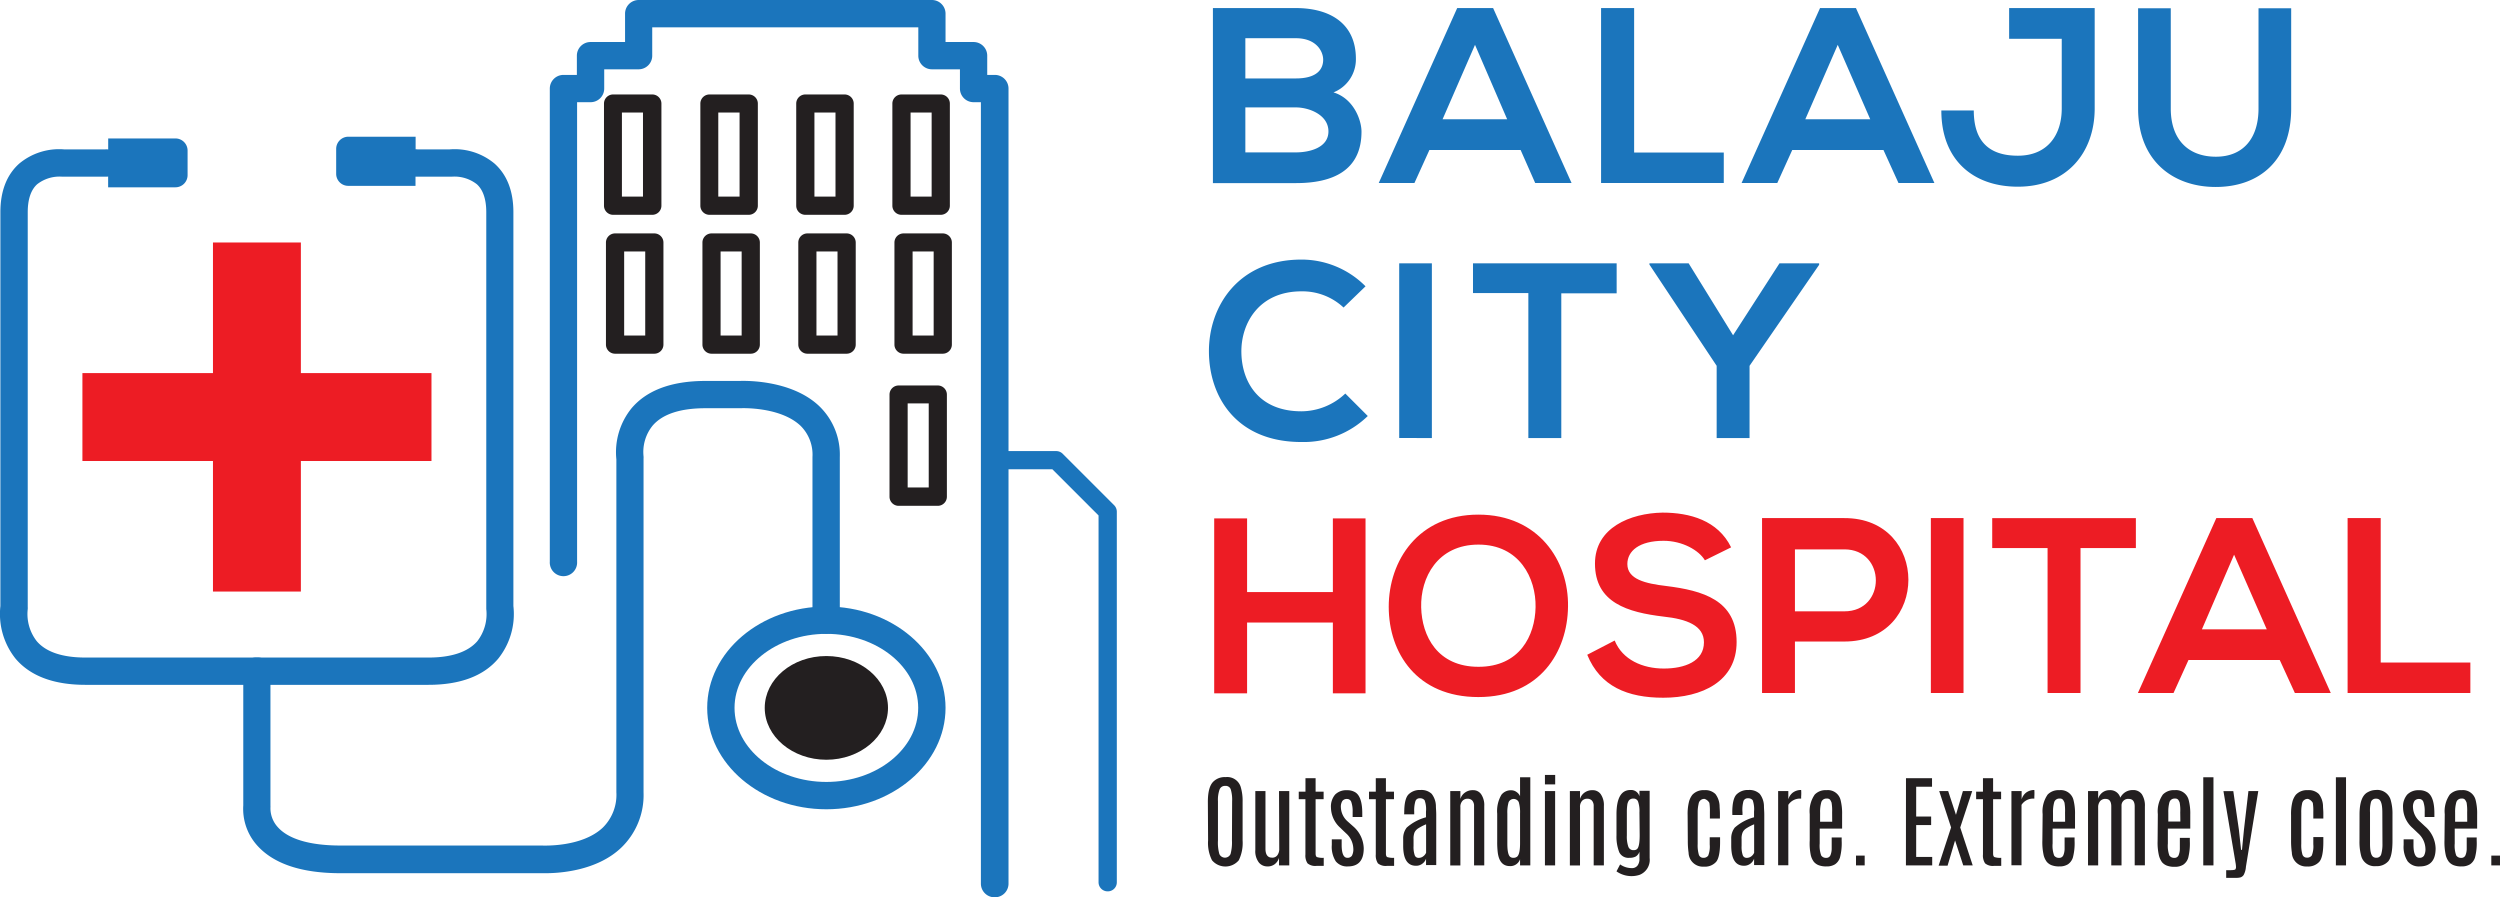 <svg xmlns="http://www.w3.org/2000/svg" viewBox="0 0 446.2 160.15"><defs><style>.cls-1{fill:#1b75bc}.cls-2{fill:#ed1c24}.cls-3{fill:#231f20}</style></defs><g id="Layer_2" data-name="Layer 2"><g id="Layer_1-2" data-name="Layer 1"><path class="cls-1" d="M242 10.49a6.35 6.35 0 01-4 6c3.65 1.12 5 5 5 7 0 7-5.21 9.19-11.66 9.19h-14.86V1.44h14.78c6.14 0 10.74 2.76 10.74 9.05zM222.27 14h9c3.69 0 4.89-1.56 4.89-3.35 0-1.42-1.16-3.83-4.89-3.83h-9zm0 13.2h9c2.4 0 5.83-.8 5.83-3.75s-3.43-4.28-5.83-4.28h-9zm49.13-.43h-16.28l-2.67 5.89h-6.37l14-31.22h6.41l14 31.22H274zM263.26 8l-5.79 13.29H269zm28.4-6.56v25.78h16v5.44h-21.9V1.44zm44.5 25.33h-16.28l-2.67 5.89h-6.37l14-31.22h6.41l14 31.22h-6.41zM328 8l-5.79 13.29h11.59zm45.86 11.32c0 8.08-5.12 14-13.71 14-8 0-13.66-4.77-13.66-13.6h5.79c0 5.35 2.58 8.07 7.87 8.07s7.83-3.7 7.83-8.43V6.92h-9.39V1.44h15.27zm35.07-17.84v17.89c0 9.23-5.65 14-13.48 14-7.48 0-13.84-4.55-13.84-14V1.48h5.83v17.89c0 5.62 3.2 8.6 8.05 8.6s7.61-3.25 7.61-8.6V1.48zM244.12 74.25a16.39 16.39 0 01-11.84 4.64c-11.57 0-16.46-8-16.51-16.1s5.23-16.46 16.51-16.46a16.09 16.09 0 0111.44 4.77l-3.92 3.79a10.73 10.73 0 00-7.52-2.89c-7.52 0-10.77 5.62-10.72 10.84s3 10.57 10.72 10.57a11.46 11.46 0 007.83-3.17zm5.61 3.93V47h5.83v31.18zm23.05-25.87h-9.88V47h25.64v5.35h-9.88v25.83h-5.88zm36.54 7.53L317.6 47h7.08v.26l-12.42 18.03v12.89h-5.87V65.29l-12-18.07V47h7z"/><path class="cls-2" d="M237.89 123.74v-12.63h-15.31v12.63h-5.87V92.52h5.87v13.15h15.31V92.52h5.83v31.22zm41.97-15.48c-.09 8.07-5 16.15-16 16.15s-16-7.9-16-16.11 5.25-16.45 16-16.45 16.14 8.25 16 16.41zm-26.21.14c.13 5.12 2.89 10.61 10.23 10.61s10.1-5.53 10.19-10.66-2.85-11.15-10.19-11.15-10.37 5.93-10.23 11.2zm50.64-8.4c-1.06-1.78-4-3.48-7.38-3.48-4.36 0-6.46 1.83-6.46 4.15 0 2.72 3.21 3.48 6.95 3.92 6.49.81 12.55 2.5 12.55 10 0 7-6.14 9.94-13.09 9.94-6.36 0-11.26-2-13.57-7.67l4.9-2.54c1.38 3.44 5 5 8.76 5s7.17-1.29 7.17-4.68c0-3-3.07-4.15-7.21-4.59-6.37-.76-12.24-2.46-12.24-9.46 0-6.42 6.32-9 12.06-9.1 4.85 0 9.88 1.38 12.24 6.2zm24.89 14.5h-8.82v9.19h-5.87V92.47h14.69c15.22-.04 15.26 22.03 0 22.03zm-8.82-5.39h8.82c7.52 0 7.47-11.06 0-11.06h-8.82zm24.26 14.58V92.47h5.83v31.22zm20.83-25.87h-9.88v-5.35h25.64v5.35h-9.88v25.87h-5.88zm41.44 19.98H390.6l-2.67 5.89h-6.36l14-31.22H402l14 31.22h-6.41zM398.74 99L393 112.32h11.57zm26.17-6.53v25.78h16v5.44H419V92.47z"/><path class="cls-1" d="M177.51 160.15a2.44 2.44 0 01-2.44-2.44V18.24h-1.3a2.43 2.43 0 01-2.44-2.43v-3.44h-5a2.43 2.43 0 01-2.43-2.43V4.88h-47.49v5.06a2.43 2.43 0 01-2.41 2.43h-6.16v3.44a2.43 2.43 0 01-2.44 2.43H103v82a2.44 2.44 0 11-4.87 0V15.81a2.44 2.44 0 012.44-2.44h2.39V9.94a2.44 2.44 0 012.44-2.44h6.16V2.44A2.44 2.44 0 01114 0h52.32a2.44 2.44 0 012.44 2.44V7.5h5a2.44 2.44 0 012.44 2.44v3.43h1.3a2.44 2.44 0 012.5 2.44v141.9a2.44 2.44 0 01-2.49 2.44z"/><path class="cls-1" d="M197.7 159.09a1.62 1.62 0 01-1.63-1.62V92l-8.24-8.24h-10.32a1.63 1.63 0 110-3.25h11a1.64 1.64 0 011.15.47l9.2 9.2a1.65 1.65 0 01.47 1.15v66.15a1.61 1.61 0 01-1.63 1.61z"/><path class="cls-3" d="M116.42 38.34h-7a1.63 1.63 0 01-1.62-1.63V18.49a1.63 1.63 0 011.62-1.63h7a1.63 1.63 0 011.63 1.63v18.22a1.63 1.63 0 01-1.63 1.63zM111 35.09h3.76v-15H111zm22.58 3.25h-7a1.63 1.63 0 01-1.58-1.63V18.49a1.63 1.63 0 011.63-1.63h7a1.63 1.63 0 011.63 1.63v18.22a1.63 1.63 0 01-1.68 1.63zm-5.38-3.25h3.8v-15h-3.8zm22.54 3.25h-7a1.63 1.63 0 01-1.63-1.63V18.49a1.63 1.63 0 011.63-1.63h7a1.63 1.63 0 011.63 1.63v18.22a1.63 1.63 0 01-1.63 1.63zm-5.38-3.25h3.76v-15h-3.76zm22.54 3.25h-7a1.63 1.63 0 01-1.63-1.63V18.49a1.63 1.63 0 011.63-1.63h7a1.63 1.63 0 011.63 1.63v18.22a1.63 1.63 0 01-1.63 1.63zm-5.38-3.25h3.76v-15h-3.76zm53.06 108.03c0-1.77.32-3 1-3.64a2.89 2.89 0 012.18-.78 2.51 2.51 0 012.67 1.72 8.58 8.58 0 01.35 2.7V150a7.06 7.06 0 01-.68 3.54 3.12 3.12 0 01-4.78 0 6.8 6.8 0 01-.7-3.53zm4.33-.1a6.51 6.51 0 00-.24-2.12.94.94 0 00-1-.63 1 1 0 00-1 .64 5.55 5.55 0 00-.29 2.1v7a7.54 7.54 0 00.25 2.41 1.09 1.09 0 002 0 8 8 0 00.25-2.41zm8.37-1.83h1.83v13.27h-1.83v-1.35a2.25 2.25 0 01-.73 1.1 2.05 2.05 0 01-1.38.43 1.92 1.92 0 01-1.5-.72 3.31 3.31 0 01-.62-2.22v-10.51h1.81v10.31c0 1 .38 1.57 1.14 1.57a1.09 1.09 0 001-.45 1.89 1.89 0 00.32-1.17zm4.72-2.3h1.81v2.41h1.43v1.34h-1.43v9.69c0 .34.08.56.24.64a3.21 3.21 0 001.21.13v1.44H235a2.14 2.14 0 01-1.63-.45 2.52 2.52 0 01-.38-1.6v-9.85h-1.19v-1.34h1.2zm10.4 12.53q0 3.22-2.84 3.22a2.57 2.57 0 01-2.15-.91 4.81 4.81 0 01-.71-2.93v-1h1.76v1c0 1.53.35 2.3 1 2.3a.93.93 0 00.83-.37 2.41 2.41 0 00.25-1.29 3.8 3.8 0 00-1.33-2.74c-.06-.07-.22-.21-.46-.44s-.4-.38-.47-.46a4.94 4.94 0 01-1.73-3.63 3.31 3.31 0 01.74-2.35 2.79 2.79 0 012.12-.78 2.67 2.67 0 011.51.39c.81.53 1.22 1.78 1.22 3.75v.64h-1.72v-.92a5 5 0 00-.23-1.73.79.79 0 00-.77-.57 1 1 0 00-.83.35 1.92 1.92 0 00-.27 1.16 3.51 3.51 0 001.21 2.5l1 .89a5.37 5.37 0 011.87 3.92zm2.15-12.53h1.81v2.41h1.44v1.34h-1.44v9.69c0 .34.08.56.24.64a3.28 3.28 0 001.22.13v1.44h-1.25a2.17 2.17 0 01-1.64-.45 2.59 2.59 0 01-.38-1.6v-9.85h-1.21v-1.34h1.21zm5.08 6.11c0-1.6.25-2.67.75-3.2a2.81 2.81 0 012.14-.8 2.65 2.65 0 012 .68 3.63 3.63 0 01.76 2.15c0 .43.06.95.06 1.57v9h-1.82v-1.15a1.75 1.75 0 01-.62.87 1.77 1.77 0 01-1.19.4c-1.5 0-2.26-1.18-2.27-3.52v-1.29a3.11 3.11 0 01.63-2 8.54 8.54 0 013.44-1.84v-1a4.67 4.67 0 00-.25-2.05 1 1 0 00-.84-.34.77.77 0 00-.8.52 5.74 5.74 0 00-.21 1.88v.46h-1.8zm3.9 2.12a8.7 8.7 0 00-1.49.78 1.89 1.89 0 00-.56.64 2.88 2.88 0 00-.19 1.21V151a4.48 4.48 0 00.21 1.64.7.7 0 00.7.47 1.28 1.28 0 00.84-.29 1.55 1.55 0 00.49-.62zm6.12-4.52a2.11 2.11 0 01.78-1.11 2.31 2.31 0 011.48-.46 1.71 1.71 0 011.44.72 3.45 3.45 0 01.56 2.13v10.58h-1.82v-10.57a1.44 1.44 0 00-.31-1 1.1 1.1 0 00-.85-.33 1.17 1.17 0 00-.91.38 1.55 1.55 0 00-.37 1.14v10.39h-1.81v-13.28h1.81zm10.65-3.87h1.83v15.73h-1.83v-1.11a1.82 1.82 0 01-1.83 1.23c-1.22 0-1.94-.81-2.15-2.42a15.29 15.29 0 01-.1-1.94v-5a5.68 5.68 0 01.77-3.39 2.13 2.13 0 011.76-.78 1.53 1.53 0 01.91.3 1.79 1.79 0 01.64.75zm0 6.44a6.26 6.26 0 00-.23-2 1 1 0 00-1.81 0 6.53 6.53 0 00-.23 2.05v5.36c0 1.3.17 2.08.51 2.35a.89.89 0 00.6.17 1 1 0 00.64-.21c.35-.3.52-1.09.52-2.39zm4.44-6.86h1.83V140h-1.83zm0 2.88h1.82v13.27h-1.82zm6.26 1.41a2.15 2.15 0 01.77-1.11 2.36 2.36 0 011.49-.46 1.74 1.74 0 011.44.72 3.45 3.45 0 01.56 2.13v10.58h-1.82v-10.57a1.44 1.44 0 00-.31-1 1.11 1.11 0 00-.86-.33 1.19 1.19 0 00-.91.38 1.59 1.59 0 00-.36 1.14v10.39h-1.81v-13.28H282zm9-1.6a1.53 1.53 0 011.61 1.14v-1h1.82v12a2.87 2.87 0 01-1.79 3 4.66 4.66 0 01-4.13-.62l.65-1.24a3.59 3.59 0 002.05.66 1.23 1.23 0 001.06-.46 1.93 1.93 0 00.34-1.21v-1.26a1.57 1.57 0 01-.66.86 2.27 2.27 0 01-1.1.23 1.82 1.82 0 01-1.85-1 7.61 7.61 0 01-.49-3v-3.8q.02-4.3 2.49-4.3zm1.61 4a5.37 5.37 0 00-.23-1.88.83.83 0 00-.82-.59 1 1 0 00-.83.33 1.83 1.83 0 00-.3.84 9.08 9.08 0 00-.07 1.28v4.13a5.57 5.57 0 00.26 2 .94.94 0 001 .62.78.78 0 00.58-.21q.45-.44.45-2.46zm8.6.55a9 9 0 01.26-2.53 3.51 3.51 0 01.59-1.17 2.68 2.68 0 012.11-.82 2.56 2.56 0 012 .69 3.74 3.74 0 01.74 2.06c0 .39.06.85.06 1.39v.92h-1.79v-1.17a8.87 8.87 0 00-.09-1.62 1.54 1.54 0 00-.85-.71 1 1 0 00-1.07.87A6.54 6.54 0 00303 145v5.64a6 6 0 00.21 1.91.8.8 0 00.8.55 1 1 0 00.87-.39 4.47 4.47 0 00.27-2v-1.28H307v.86c0 1.81-.24 3-.72 3.55a2.69 2.69 0 01-2.18.84 2.55 2.55 0 01-2.72-2.47 15 15 0 01-.14-2.16zm7.97-.55c0-1.6.25-2.67.75-3.2a2.83 2.83 0 012.14-.8 2.65 2.65 0 012 .68 3.63 3.63 0 01.76 2.15c0 .43.06.95.06 1.57v9h-1.82v-1.15a1.88 1.88 0 01-1.8 1.27c-1.51 0-2.26-1.18-2.28-3.52v-1.29a3.11 3.11 0 01.63-2 8.54 8.54 0 013.44-1.84v-1a4.9 4.9 0 00-.24-2.05 1 1 0 00-.85-.34.78.78 0 00-.8.52 5.81 5.81 0 00-.17 2v.46h-1.81zm3.9 2.12a8.49 8.49 0 00-1.48.78 1.7 1.7 0 00-.56.64 2.69 2.69 0 00-.2 1.21V151a4.48 4.48 0 00.21 1.64.71.71 0 00.7.47 1.33 1.33 0 00.85-.29 1.61 1.61 0 00.48-.62zm8.39-6.12a7.28 7.28 0 010 1.16v.38a2.48 2.48 0 00-2.29 1.11v10.78h-1.82v-13.24h1.82v1.48a2.33 2.33 0 01.81-1.21 2.42 2.42 0 011.48-.46zm1.53 4.31a5.22 5.22 0 01.9-3.5 2.68 2.68 0 012.09-.78 2.33 2.33 0 012.51 1.73 9.71 9.71 0 01.28 2.63v2.5h-4v2.65a5.12 5.12 0 00.27 2.15 1 1 0 00.87.42.77.77 0 00.79-.5 3.09 3.09 0 00.21-1.07v-2.07h1.78v.57a10 10 0 01-.3 3 2.27 2.27 0 01-.9 1.23 2.77 2.77 0 01-1.49.37 3.71 3.71 0 01-1.42-.22 2.17 2.17 0 01-.85-.6 3.15 3.15 0 01-.55-1.19A10.11 10.11 0 01323 150zm4-.34a8.53 8.53 0 00-.1-1.71 2.44 2.44 0 00-.26-.51.67.67 0 00-.58-.22.94.94 0 00-1 .67 6.33 6.33 0 00-.21 1.83v1.63h2.16zm4.26 7.74h1.55v1.75h-1.55zm8.92-13.82h4.65v1.53H342v5.32h2.67v1.52H342v5.68h2.86v1.52h-4.69zm5.93 2.3h1.6l1.39 4.24 1.24-4.24H352l-2.14 6.5 2.23 6.77h-1.69l-1.46-4.46-1.34 4.51H346l2.23-6.83zm7.81-2.3h1.81v2.41h1.43v1.34h-1.43v9.69c0 .34.08.56.24.64a3.21 3.21 0 001.21.13v1.44h-1.25a2.14 2.14 0 01-1.63-.45 2.52 2.52 0 01-.38-1.6v-9.85h-1.22v-1.34h1.22zm9.17 2.11a8.48 8.48 0 010 1.16v.38a2.48 2.48 0 00-2.29 1.11v10.78H359v-13.24h1.82v1.48a2.33 2.33 0 01.81-1.21 2.42 2.42 0 011.46-.46zm1.48 4.31a5.22 5.22 0 01.9-3.5 2.68 2.68 0 012.09-.78 2.33 2.33 0 012.51 1.73 9.71 9.71 0 01.28 2.63v2.5h-4v2.65a5.12 5.12 0 00.27 2.15 1 1 0 00.87.42.77.77 0 00.79-.5 3.09 3.09 0 00.21-1.07v-2.07h1.78v.57a10 10 0 01-.3 3 2.27 2.27 0 01-.9 1.23 2.77 2.77 0 01-1.49.37 3.71 3.71 0 01-1.42-.22 2.17 2.17 0 01-.85-.6 3.3 3.3 0 01-.56-1.19 10.7 10.7 0 01-.23-2.61zm4-.34a8.53 8.53 0 00-.1-1.71 2.06 2.06 0 00-.27-.51.64.64 0 00-.57-.22.94.94 0 00-1 .67 6.33 6.33 0 00-.21 1.83v1.63h2.16zm5.91-2.4a2.19 2.19 0 01.74-1.11 2.06 2.06 0 011.33-.43 1.84 1.84 0 011.88 1.34 2.6 2.6 0 01.91-1 2.48 2.48 0 011.33-.36 1.87 1.87 0 011.61.75 3.77 3.77 0 01.54 2.21v10.47H381v-10.5c0-.9-.35-1.35-1.06-1.35a1.17 1.17 0 00-1.29 1.23v10.64h-1.83v-10.53c0-.89-.34-1.34-1-1.34a1.19 1.19 0 00-1 .41 1.71 1.71 0 00-.34 1.13v10.33h-1.81v-13.27h1.81zm10.65 2.74a5.22 5.22 0 01.9-3.5 2.69 2.69 0 012.09-.78 2.33 2.33 0 012.51 1.73 9.65 9.65 0 01.29 2.63v2.5h-4v2.65a5.12 5.12 0 00.27 2.15 1 1 0 00.87.42.77.77 0 00.79-.5 3.09 3.09 0 00.21-1.07v-2h1.78v.57a10.47 10.47 0 01-.29 3 2.27 2.27 0 01-.9 1.23 2.77 2.77 0 01-1.49.37 3.77 3.77 0 01-1.43-.22 2.25 2.25 0 01-.85-.6 3.49 3.49 0 01-.55-1.19 10.11 10.11 0 01-.24-2.61zm4-.34a7.78 7.78 0 00-.1-1.71 2 2 0 00-.26-.51.65.65 0 00-.57-.22.94.94 0 00-1 .67 6.33 6.33 0 00-.2 1.8v1.63h2.15zm4.11-6.24h1.82v15.73h-1.82zm8.06 2.46h1.76l-2.21 13.53a3.6 3.6 0 01-.4 1.44 1.09 1.09 0 01-.55.43 2.86 2.86 0 01-.79.09h-1.78v-1.37h.67c.62 0 1-.07 1-.21a.67.67 0 00.08-.38 4.71 4.71 0 00-.08-.72l-2.16-12.8h1.76l1 6.9.39 3.59h.16l.35-3.59zm7.61 4.36a9 9 0 01.26-2.53 3.51 3.51 0 01.59-1.17 2.68 2.68 0 012.11-.82 2.56 2.56 0 012 .69 3.74 3.74 0 01.74 2.06c0 .39.06.85.06 1.39v.92h-1.79v-1.17a8.87 8.87 0 00-.09-1.62 1.54 1.54 0 00-.85-.71 1 1 0 00-1.07.87 6.54 6.54 0 00-.14 1.51v5.64a6 6 0 00.21 1.91.8.8 0 00.8.55 1 1 0 00.87-.39 4.47 4.47 0 00.27-2v-1.28h1.79v.86c0 1.81-.24 3-.72 3.55a2.69 2.69 0 01-2.18.84 2.55 2.55 0 01-2.72-2.47 15 15 0 01-.14-2.16zm8-6.82h1.81v15.73h-1.81zm4.22 6.65c0-2.15.49-3.5 1.49-4A2.94 2.94 0 01424 141a2.5 2.5 0 012.66 1.68 8.68 8.68 0 01.35 2.67v4.7c0 1.86-.25 3.08-.75 3.67a2.73 2.73 0 01-2.18.87 2.47 2.47 0 01-2.64-1.77 9.64 9.64 0 01-.32-2.77zm4.07-.36c0-1.27-.18-2-.54-2.3a.89.89 0 00-.58-.17.87.87 0 00-.92.64A6.19 6.19 0 00423 145v5.56c0 1.3.18 2.09.55 2.36a.9.9 0 00.55.17.87.87 0 00.91-.66 6.45 6.45 0 00.21-1.87zm9.51 6.4c0 2.15-.95 3.22-2.84 3.22a2.56 2.56 0 01-2.15-.91 4.74 4.74 0 01-.72-2.93v-1h1.76v1c0 1.53.35 2.3 1.05 2.3a.9.9 0 00.82-.37 2.39 2.39 0 00.26-1.29 3.84 3.84 0 00-1.33-2.74l-.46-.44-.48-.46a4.93 4.93 0 01-1.72-3.63 3.27 3.27 0 01.74-2.35 2.77 2.77 0 012.11-.78 2.7 2.7 0 011.52.39c.81.53 1.22 1.78 1.22 3.75v.64h-1.73v-.92a5 5 0 00-.22-1.73.79.79 0 00-.78-.57 1 1 0 00-.82.35 1.92 1.92 0 00-.27 1.16 3.51 3.51 0 001.21 2.5l.95.89a5.39 5.39 0 011.88 3.92zm1.63-6.11a5.22 5.22 0 01.9-3.5 2.68 2.68 0 012.09-.78 2.33 2.33 0 012.51 1.73 9.71 9.71 0 01.28 2.63v2.5h-4v2.65a5.12 5.12 0 00.27 2.15 1 1 0 00.87.42.77.77 0 00.79-.5 3.09 3.09 0 00.21-1.07v-2.07h1.78v.57a10 10 0 01-.3 3 2.27 2.27 0 01-.9 1.23 2.77 2.77 0 01-1.49.37 3.71 3.71 0 01-1.42-.22 2.17 2.17 0 01-.85-.6 3.3 3.3 0 01-.56-1.19 10.7 10.7 0 01-.23-2.61zm4-.34a8.53 8.53 0 00-.1-1.71 2.06 2.06 0 00-.27-.51.64.64 0 00-.57-.22.94.94 0 00-1 .67 6.33 6.33 0 00-.21 1.83v1.63h2.16zm4.31 7.74h1.55v1.75h-1.55z"/><path class="cls-1" d="M45.86 122.23H15.25c-5.64 0-9.84-1.57-12.47-4.67a12.8 12.8 0 01-2.71-9.4V37.87c0-3.76 1.13-6.67 3.35-8.66a11.11 11.11 0 018-2.55h7.38a2.44 2.44 0 110 4.87h-7.74a6.49 6.49 0 00-4.41 1.34c-1.13 1-1.7 2.72-1.7 5v70.45a2.56 2.56 0 010 .39 7.89 7.89 0 001.61 5.73c1.66 1.94 4.6 2.92 8.72 2.92h30.58a2.44 2.44 0 110 4.87z"/><path class="cls-1" d="M76.46 122.23h-30.6a2.44 2.44 0 110-4.87h30.6c4.12 0 7.06-1 8.73-2.92a7.88 7.88 0 001.6-5.74V37.87c0-2.29-.57-4-1.7-5a6.48 6.48 0 00-4.42-1.34h-7.76a2.44 2.44 0 110-4.87h7.37a11.11 11.11 0 018 2.55c2.22 2 3.35 4.91 3.35 8.66v70.29a12.75 12.75 0 01-2.71 9.4c-2.62 3.1-6.81 4.67-12.46 4.67z"/><path class="cls-1" d="M97.41 155.85H60.79c-7 0-12-1.69-14.93-5a9.77 9.77 0 01-2.44-7.11v-21.66a2.44 2.44 0 012.44-2.44 2.43 2.43 0 012.41 2.36v21.79a2 2 0 010 .34 5 5 0 001.34 3.53c1.92 2.13 5.78 3.25 11.18 3.25h35.86c.21 0 7.15.37 10.93-3.19a8.21 8.21 0 002.43-6.31V82a12.46 12.46 0 012.74-9.17c2.74-3.21 7.16-4.84 13.16-4.84H132c.23 0 9-.44 14.19 4.47a12 12 0 013.7 9.09v29.13a2.44 2.44 0 01-4.88 0V81.56a7.24 7.24 0 00-2.12-5.56c-3.65-3.46-10.65-3.15-10.72-3.14h-6.26c-4.5 0-7.68 1.05-9.45 3.13a7.5 7.5 0 00-1.6 5.47 2.34 2.34 0 010 .38v59.59a13 13 0 01-4 9.88c-4.34 4.13-11.01 4.54-13.45 4.54z"/><path class="cls-1" d="M147.49 144.44c-11.73 0-21.27-8.12-21.27-18.1s9.54-18.09 21.27-18.09 21.27 8.12 21.27 18.09-9.54 18.1-21.27 18.1zm0-31.31c-9 0-16.39 5.93-16.39 13.21s7.35 13.22 16.39 13.22 16.39-5.93 16.39-13.22-7.35-13.21-16.39-13.21z"/><path class="cls-3" d="M157.65 126.34c0 4.67-4.55 8.45-10.16 8.45s-10.16-3.78-10.16-8.45 4.55-8.44 10.16-8.44 10.16 3.78 10.16 8.44z"/><path class="cls-3" d="M147.49 135.6c-6.05 0-11-4.15-11-9.26s4.92-9.25 11-9.25 11 4.15 11 9.25-4.95 9.26-11 9.26zm0-16.89c-5.15 0-9.35 3.43-9.35 7.63s4.2 7.64 9.35 7.64 9.35-3.43 9.35-7.64-4.2-7.63-9.35-7.63z"/><path class="cls-2" d="M14.71 66.59h62.3v15.69h-62.3z"/><path class="cls-2" d="M38.01 43.28H53.7v62.3H38.01z"/><path class="cls-3" d="M116.78 63.13h-7a1.63 1.63 0 01-1.63-1.62V43.28a1.63 1.63 0 011.63-1.62h7a1.63 1.63 0 011.63 1.62v18.23a1.63 1.63 0 01-1.63 1.62zm-5.38-3.25h3.76v-15h-3.76zm22.6 3.25h-7a1.63 1.63 0 01-1.63-1.62V43.28a1.63 1.63 0 011.63-1.62h7a1.63 1.63 0 011.62 1.62v18.23a1.63 1.63 0 01-1.62 1.62zm-5.39-3.25h3.76v-15h-3.76zm22.5 3.25h-7a1.63 1.63 0 01-1.63-1.62V43.28a1.63 1.63 0 011.63-1.62h7a1.63 1.63 0 011.62 1.62v18.23a1.63 1.63 0 01-1.62 1.62zm-5.39-3.25h3.76v-15h-3.76zm22.55 3.25h-7a1.63 1.63 0 01-1.63-1.62V43.28a1.63 1.63 0 011.63-1.62h7a1.63 1.63 0 011.62 1.62v18.23a1.63 1.63 0 01-1.62 1.62zm-5.39-3.25h3.76v-15h-3.76zm4.51 30.4h-7a1.63 1.63 0 01-1.63-1.63V70.43a1.63 1.63 0 011.63-1.63h7a1.63 1.63 0 011.61 1.63v18.22a1.63 1.63 0 01-1.61 1.63zM162 87h3.76V72H162z"/><path class="cls-1" d="M74.18 26.73V24.4h-12A2.18 2.18 0 0060 26.57V31a2.15 2.15 0 002.16 2.17h12v-2h.31v-4.44zM19.3 31.11v2.32h12a2.17 2.17 0 002.18-2.16v-4.39a2.17 2.17 0 00-2.17-2.17h-12v2.05H19v4.38z"/></g></g></svg>